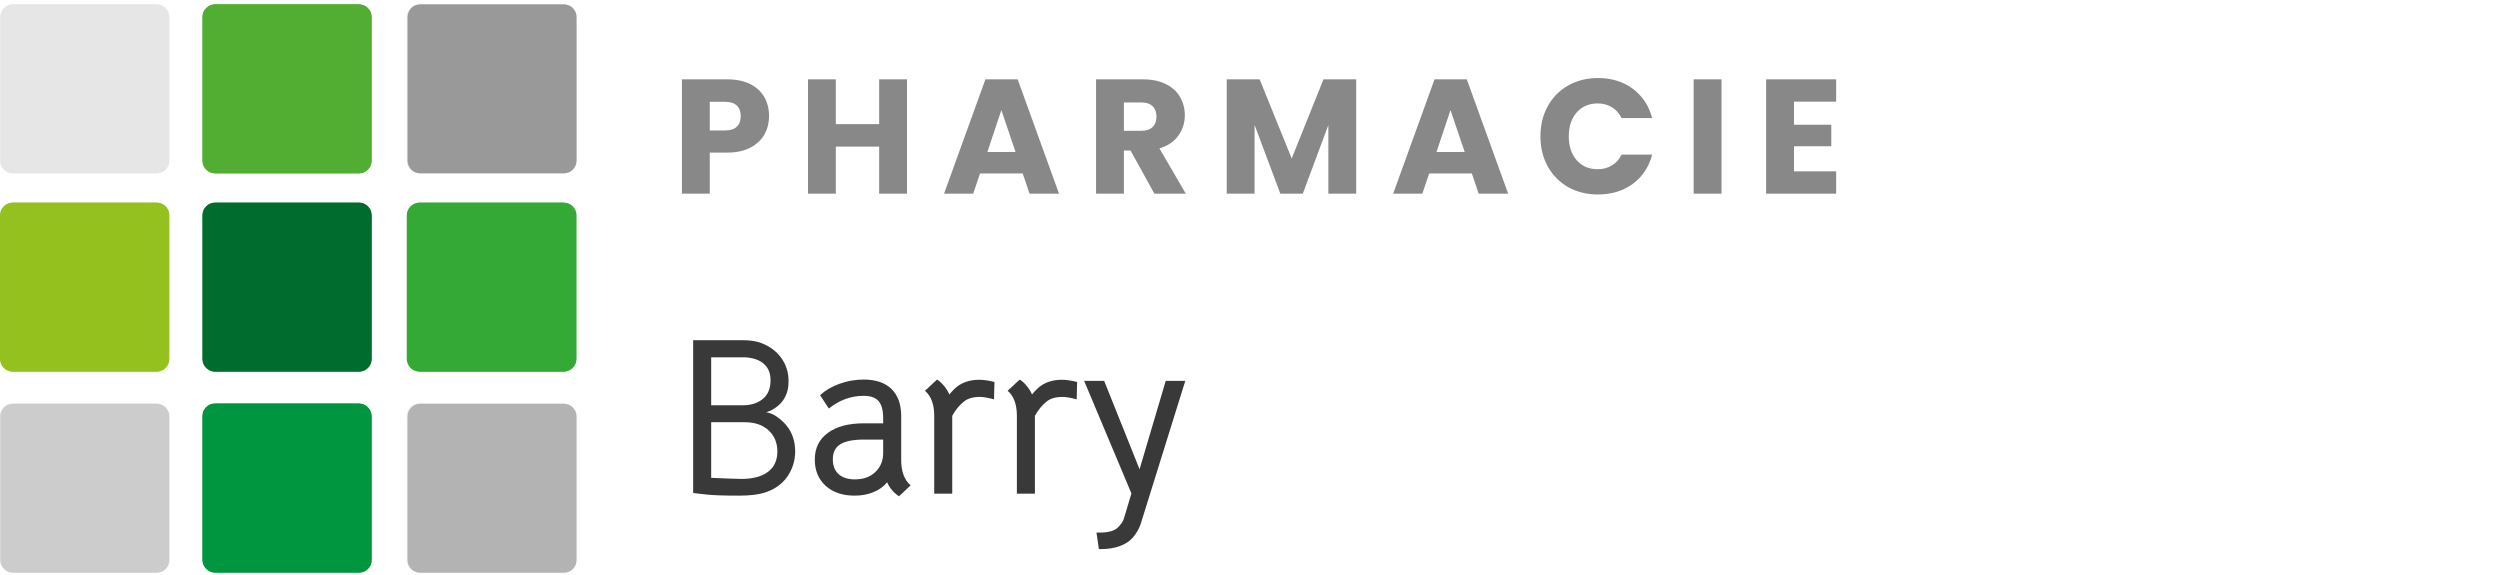 <svg width="483" height="111" viewBox="0 0 483 111" fill="none" xmlns="http://www.w3.org/2000/svg">
<path d="M69.303 110.579H41.535C40.197 110.579 39.096 109.478 39.096 108.14V80.372C39.096 79.034 40.197 77.933 41.535 77.933H69.303C70.641 77.933 71.742 79.034 71.742 80.372V108.14C71.742 109.478 70.641 110.579 69.303 110.579Z" fill="#009641"/>
<path d="M30.207 71.797H2.439C1.101 71.797 0 70.696 0 69.359V41.59C0 40.253 1.101 39.151 2.439 39.151H30.207C31.544 39.151 32.646 40.253 32.646 41.59V69.359C32.646 70.696 31.544 71.797 30.207 71.797Z" fill="#95C121"/>
<path d="M69.303 71.797H41.535C40.197 71.797 39.096 70.696 39.096 69.359V41.59C39.096 40.253 40.197 39.151 41.535 39.151H69.303C70.641 39.151 71.742 40.253 71.742 41.59V69.359C71.742 70.696 70.641 71.797 69.303 71.797Z" fill="#067F36"/>
<path d="M69.303 33.488H41.535C40.197 33.488 39.096 32.386 39.096 31.049V3.28C39.096 1.943 40.197 0.842 41.535 0.842H69.303C70.641 0.842 71.742 1.943 71.742 3.28V31.049C71.742 32.386 70.641 33.488 69.303 33.488Z" fill="#53AE32"/>
<path d="M108.793 71.797H81.025C79.687 71.797 78.586 70.696 78.586 69.359V41.59C78.586 40.253 79.687 39.151 81.025 39.151H108.793C110.13 39.151 111.232 40.253 111.232 41.59V69.359C111.232 70.696 110.13 71.797 108.793 71.797Z" fill="#36A937"/>
<path d="M108.793 77.933H81.025C79.687 77.933 78.586 79.034 78.586 80.372V108.14C78.586 109.478 79.687 110.579 81.025 110.579H108.793C110.13 110.579 111.232 109.478 111.232 108.14V80.372C111.232 79.034 110.13 77.933 108.793 77.933Z" fill="#E7E7E7"/>
<path d="M30.207 77.933H2.439C1.101 77.933 0 79.034 0 80.372V108.14C0 109.478 1.101 110.579 2.439 110.579H30.207C31.544 110.579 32.646 109.478 32.646 108.14V80.372C32.646 79.034 31.544 77.933 30.207 77.933Z" fill="#E7E7E7"/>
<path d="M30.207 33.488H2.439C1.101 33.488 0 32.386 0 31.049V3.28C0 1.943 1.101 0.842 2.439 0.842H30.207C31.544 0.842 32.646 1.943 32.646 3.28V31.049C32.646 32.386 31.544 33.488 30.207 33.488Z" fill="#EDEDED"/>
<path d="M108.793 0.842H81.025C79.687 0.842 78.586 1.943 78.586 3.28V31.049C78.586 32.386 79.687 33.488 81.025 33.488H108.793C110.13 33.488 111.232 32.386 111.232 31.049V3.28C111.232 1.943 110.13 0.842 108.793 0.842Z" fill="#E7E7E7"/>
<path d="M69.382 110.657H41.613C40.276 110.657 39.175 109.556 39.175 108.219V80.45C39.175 79.113 40.276 78.012 41.613 78.012H69.382C70.719 78.012 71.821 79.113 71.821 80.45V108.219C71.821 109.556 70.719 110.657 69.382 110.657Z" fill="#009640"/>
<path d="M30.286 71.797H2.517C1.18 71.797 0.079 70.696 0.079 69.359V41.59C0.079 40.253 1.18 39.151 2.517 39.151H30.286C31.623 39.151 32.724 40.253 32.724 41.59V69.359C32.724 70.696 31.623 71.797 30.286 71.797Z" fill="#95C11F"/>
<path d="M69.382 71.797H41.613C40.276 71.797 39.175 70.696 39.175 69.359V41.59C39.175 40.253 40.276 39.151 41.613 39.151H69.382C70.719 39.151 71.821 40.253 71.821 41.59V69.359C71.821 70.696 70.719 71.797 69.382 71.797Z" fill="#006C2D"/>
<path d="M69.382 33.488H41.613C40.276 33.488 39.175 32.386 39.175 31.049V3.28C39.175 1.943 40.276 0.842 41.613 0.842H69.382C70.719 0.842 71.821 1.943 71.821 3.28V31.049C71.821 32.386 70.719 33.488 69.382 33.488Z" fill="#52AE32"/>
<path d="M108.95 71.797H81.182C79.844 71.797 78.743 70.696 78.743 69.359V41.59C78.743 40.253 79.844 39.151 81.182 39.151H108.95C110.288 39.151 111.389 40.253 111.389 41.59V69.359C111.389 70.696 110.288 71.797 108.95 71.797Z" fill="#35A936"/>
<path d="M108.95 78.012H81.182C79.844 78.012 78.743 79.113 78.743 80.45V108.219C78.743 109.556 79.844 110.657 81.182 110.657H108.95C110.288 110.657 111.389 109.556 111.389 108.219V80.45C111.389 79.113 110.288 78.012 108.95 78.012Z" fill="#EDEDED"/>
<path d="M108.95 0.842H81.182C79.844 0.842 78.743 1.943 78.743 3.28V31.049C78.743 32.386 79.844 33.488 81.182 33.488H108.95C110.288 33.488 111.389 32.386 111.389 31.049V3.28C111.389 1.943 110.288 0.842 108.95 0.842Z" fill="#EDEDED"/>
<path d="M30.286 78.012H2.517C1.18 78.012 0.079 79.113 0.079 80.45V108.219C0.079 109.556 1.18 110.657 2.517 110.657H30.286C31.623 110.657 32.724 109.556 32.724 108.219V80.45C32.724 79.113 31.623 78.012 30.286 78.012Z" fill="#CCCCCC"/>
<path d="M30.286 33.488H2.517C1.18 33.488 0.079 32.386 0.079 31.049V3.28C0.079 1.943 1.18 0.842 2.517 0.842H30.286C31.623 0.842 32.724 1.943 32.724 3.28V31.049C32.724 32.386 31.623 33.488 30.286 33.488Z" fill="#E6E6E6"/>
<path d="M108.95 0.842H81.182C79.844 0.842 78.743 1.943 78.743 3.28V31.049C78.743 32.386 79.844 33.488 81.182 33.488H108.95C110.288 33.488 111.389 32.386 111.389 31.049V3.28C111.389 1.943 110.288 0.842 108.95 0.842Z" fill="#999999"/>
<path d="M108.95 78.012H81.182C79.844 78.012 78.743 79.113 78.743 80.45V108.219C78.743 109.556 79.844 110.657 81.182 110.657H108.95C110.288 110.657 111.389 109.556 111.389 108.219V80.45C111.389 79.113 110.288 78.012 108.95 78.012Z" fill="#B3B3B3"/>
<path d="M149.549 80.169C152.268 81.811 153.627 84.162 153.627 87.22C153.627 89.004 153.117 90.632 152.098 92.105C151.078 93.549 149.634 94.569 147.765 95.164C146.547 95.56 144.891 95.758 142.795 95.758C139.878 95.758 137.782 95.688 136.508 95.546L133.917 95.249V65.726H143.517C144.933 65.726 146.122 65.91 147.085 66.278C148.728 66.901 150.016 67.864 150.951 69.166C151.885 70.469 152.353 71.97 152.353 73.669C152.353 76.275 151.206 78.158 148.912 79.319C148.742 79.404 148.445 79.517 148.02 79.659C148.19 79.659 148.43 79.715 148.742 79.829C149.082 79.942 149.351 80.055 149.549 80.169ZM137.4 69.039V78.299H143.475C145.089 78.299 146.391 77.889 147.383 77.068C148.374 76.246 148.869 75.057 148.869 73.499C148.869 72.14 148.459 71.092 147.637 70.356C146.816 69.591 145.627 69.152 144.069 69.039H137.4ZM143.22 92.53C145.429 92.53 147.142 92.077 148.36 91.171C149.577 90.264 150.186 88.948 150.186 87.22C150.186 85.549 149.62 84.19 148.487 83.142C147.383 82.094 145.811 81.57 143.772 81.57H137.4V92.317L140.459 92.445L143.22 92.53ZM173.687 95.886C172.611 95.149 171.846 94.243 171.393 93.167C170.742 93.988 169.864 94.626 168.759 95.079C167.683 95.532 166.466 95.758 165.106 95.758C162.784 95.758 160.915 95.121 159.499 93.847C158.111 92.572 157.418 90.887 157.418 88.792C157.418 86.583 158.253 84.87 159.924 83.652C161.595 82.406 163.931 81.783 166.933 81.783H170.628V80.891C170.628 79.276 170.331 78.144 169.736 77.492C169.17 76.813 168.193 76.473 166.805 76.473C165.616 76.473 164.441 76.685 163.28 77.11C162.147 77.535 161.099 78.144 160.136 78.937L158.437 76.346C159.457 75.411 160.717 74.675 162.218 74.137C163.719 73.599 165.262 73.329 166.848 73.329C169.198 73.329 170.997 73.938 172.243 75.156C173.489 76.374 174.112 78.13 174.112 80.423V88.877C174.112 91.114 174.721 92.742 175.938 93.762L173.687 95.886ZM165.149 92.615C166.791 92.615 168.108 92.148 169.099 91.213C170.119 90.25 170.628 89.018 170.628 87.517V84.926H166.933C164.809 84.926 163.266 85.238 162.303 85.861C161.368 86.455 160.901 87.418 160.901 88.749C160.901 89.967 161.269 90.916 162.005 91.595C162.77 92.275 163.818 92.615 165.149 92.615ZM189.198 73.372C190.019 73.372 190.996 73.513 192.129 73.797L192.044 77.153C190.911 76.841 189.991 76.685 189.283 76.685C187.952 76.685 186.918 76.997 186.182 77.62C185.332 78.299 184.596 79.206 183.973 80.338V95.376H180.49V80.338C180.49 78.13 179.895 76.515 178.705 75.496L181.042 73.329C181.467 73.584 181.891 73.967 182.316 74.476C182.769 74.986 183.137 75.567 183.421 76.218C184.044 75.425 184.681 74.816 185.332 74.391C186.408 73.712 187.697 73.372 189.198 73.372ZM205.169 73.372C205.99 73.372 206.967 73.513 208.1 73.797L208.015 77.153C206.882 76.841 205.962 76.685 205.254 76.685C203.923 76.685 202.889 76.997 202.153 77.62C201.303 78.299 200.567 79.206 199.944 80.338V95.376H196.461V80.338C196.461 78.13 195.866 76.515 194.676 75.496L197.013 73.329C197.438 73.584 197.862 73.967 198.287 74.476C198.74 74.986 199.108 75.567 199.392 76.218C200.015 75.425 200.652 74.816 201.303 74.391C202.379 73.712 203.668 73.372 205.169 73.372ZM211.837 102.895C213.621 102.951 214.895 102.711 215.66 102.173C216 101.918 216.311 101.592 216.595 101.196C216.878 100.827 217.076 100.431 217.189 100.006L218.591 95.334L209.458 73.584H213.324L220.163 90.661L225.218 73.584H228.998L220.418 101.111C220.191 101.819 219.851 102.498 219.398 103.15C218.945 103.829 218.421 104.367 217.826 104.764C216.41 105.698 214.57 106.137 212.304 106.081L211.837 102.895Z" fill="#393939"/>
<path d="M148.581 22.437C148.581 23.717 148.288 24.892 147.7 25.962C147.113 27.01 146.211 27.86 144.994 28.51C143.778 29.16 142.267 29.486 140.463 29.486H137.128V37.415H131.747V15.326H140.463C142.225 15.326 143.715 15.63 144.931 16.239C146.148 16.847 147.061 17.686 147.669 18.756C148.277 19.826 148.581 21.053 148.581 22.437ZM140.054 25.206C141.082 25.206 141.848 24.965 142.351 24.483C142.855 24 143.106 23.318 143.106 22.437C143.106 21.556 142.855 20.875 142.351 20.392C141.848 19.91 141.082 19.668 140.054 19.668H137.128V25.206H140.054ZM175.234 15.326V37.415H169.853V28.321H161.483V37.415H156.103V15.326H161.483V23.979H169.853V15.326H175.234ZM197.588 33.513H189.344L188.023 37.415H182.39L190.383 15.326H196.613L204.605 37.415H198.91L197.588 33.513ZM196.204 29.36L193.466 21.273L190.76 29.36H196.204ZM223.022 37.415L218.428 29.077H217.138V37.415H211.758V15.326H220.788C222.529 15.326 224.008 15.63 225.225 16.239C226.463 16.847 227.386 17.686 227.994 18.756C228.602 19.805 228.907 20.979 228.907 22.28C228.907 23.748 228.487 25.059 227.648 26.213C226.83 27.367 225.613 28.185 223.998 28.668L229.095 37.415H223.022ZM217.138 25.269H220.474C221.46 25.269 222.194 25.028 222.676 24.546C223.18 24.063 223.431 23.381 223.431 22.5C223.431 21.661 223.18 21 222.676 20.518C222.194 20.035 221.46 19.794 220.474 19.794H217.138V25.269ZM262.019 15.326V37.415H256.639V24.168L251.699 37.415H247.356L242.385 24.137V37.415H237.004V15.326H243.36L249.559 30.618L255.695 15.326H262.019ZM284.359 33.513H276.115L274.793 37.415H269.161L277.153 15.326H283.384L291.376 37.415H285.681L284.359 33.513ZM282.975 29.36L280.237 21.273L277.531 29.36H282.975ZM297.616 26.339C297.616 24.157 298.088 22.217 299.032 20.518C299.976 18.798 301.287 17.466 302.965 16.522C304.664 15.557 306.584 15.074 308.723 15.074C311.345 15.074 313.59 15.767 315.457 17.151C317.324 18.536 318.572 20.424 319.201 22.815H313.286C312.845 21.892 312.216 21.189 311.398 20.707C310.601 20.224 309.688 19.983 308.66 19.983C307.003 19.983 305.661 20.56 304.633 21.714C303.605 22.867 303.091 24.409 303.091 26.339C303.091 28.269 303.605 29.811 304.633 30.965C305.661 32.118 307.003 32.695 308.66 32.695C309.688 32.695 310.601 32.454 311.398 31.971C312.216 31.489 312.845 30.786 313.286 29.863H319.201C318.572 32.255 317.324 34.143 315.457 35.527C313.59 36.891 311.345 37.572 308.723 37.572C306.584 37.572 304.664 37.1 302.965 36.156C301.287 35.191 299.976 33.859 299.032 32.16C298.088 30.461 297.616 28.521 297.616 26.339ZM332.597 15.326V37.415H327.216V15.326H332.597ZM346.597 19.637V24.105H353.802V28.259H346.597V33.104H354.746V37.415H341.216V15.326H354.746V19.637H346.597Z" fill="#888888"/>
</svg>
